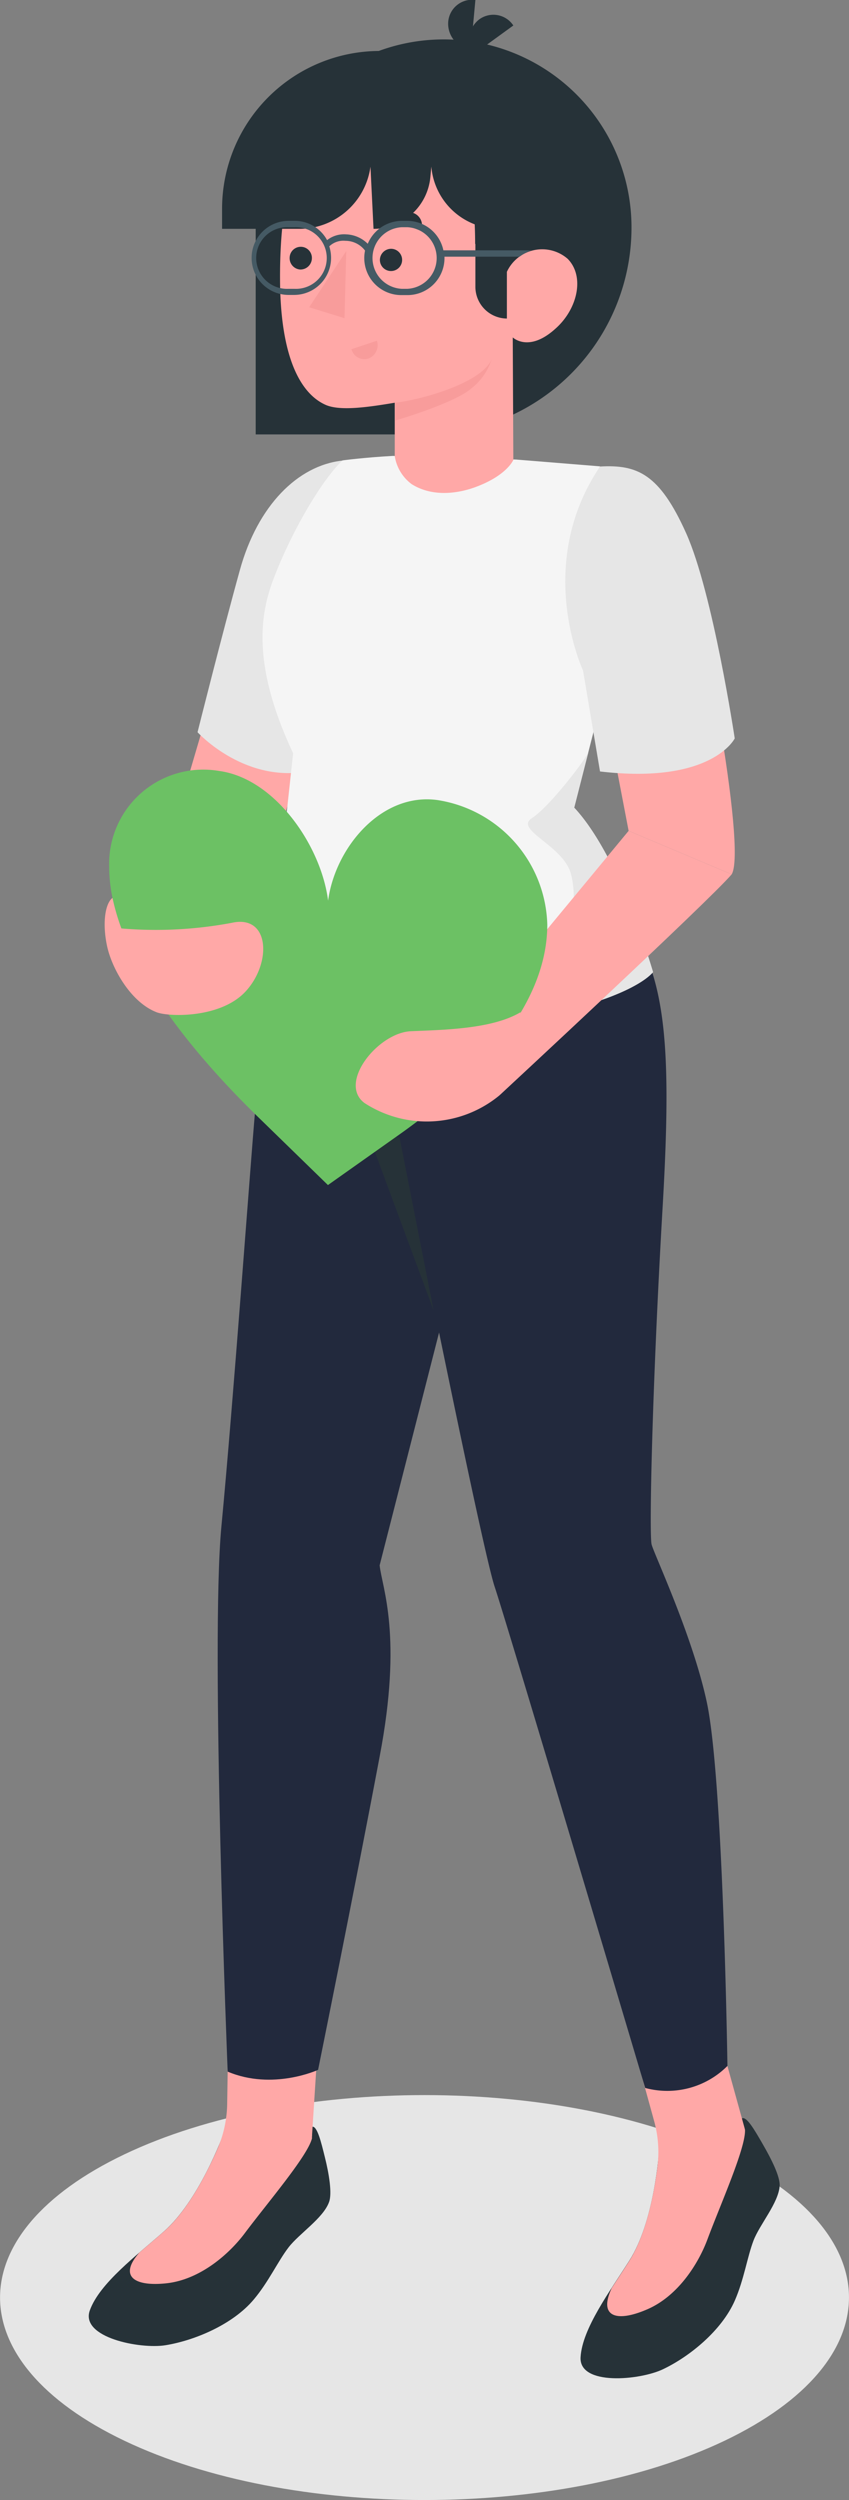 <svg xmlns="http://www.w3.org/2000/svg" viewBox="0 0 100.01 294.31"><rect x="0" y="0" width="100.01" height="294.31" fill="#808080" stroke="none"/><defs><style>.cls-1{isolation:isolate;}.cls-2{fill:#e6e6e6;}.cls-3{fill:#ffa8a7;}.cls-4{fill:#263238;}.cls-5{fill:#22293d;}.cls-6{fill:#f5f5f5;}.cls-7{opacity:0.5;mix-blend-mode:multiply;}.cls-8{fill:#f28f8f;}.cls-9{fill:#455a64;}.cls-10{fill:#6cc164;}</style></defs><title>Recurso 1</title><g class="cls-1"><g id="Capa_2" data-name="Capa 2"><g id="Shadows"><path class="cls-2" d="M85.36,287.33c-19.53,9.31-51.19,9.31-70.71,0s-19.53-24.4,0-33.71,51.18-9.3,70.71,0S104.89,278,85.36,287.33Z"/></g><g id="Character_2" data-name="Character 2"><g id="Character_3" data-name="Character 3"><polygon class="cls-3" points="29.19 67.63 19.18 101.69 30.12 107.32 38.65 78.93 29.19 67.63"/><path class="cls-2" d="M40.35,54.22c-5.31.57-10,5.35-12.08,12.84s-5,19.14-5,19.14S29.06,92.58,37,90.65Z"/><path class="cls-4" d="M26.7,251.65l0-1.44c-.59,1.68-3.34,8.89-7.38,12.47-3.22,2.84-7.59,6.11-8.74,9.31s5.94,4.58,8.91,4.1c3.45-.56,7.93-2.44,10.4-5.38,1.74-2.06,2.86-4.53,4.11-6.15s4.07-3.42,4.76-5.32c.38-1,0-3.34-.49-5.28-.44-1.78-.91-3.75-1.52-3.59,0,.22,0,1.1,0,1.1-.74.79-2.77,1.56-5.05,1.62C30.23,253.12,26.67,252.77,26.7,251.65Z"/><path class="cls-3" d="M16.43,265.17c1-.86,2-1.7,2.91-2.5,2.82-2.5,5-6.78,6.28-9.7a13.82,13.82,0,0,0,1.14-5.27l.09-5.72,10.54-.49-.64,10h0v.25l0,0c-.52,2.08-5.22,7.56-7.9,11.14-1.79,2.4-5.18,5.44-9.17,5.91C15.84,269.22,13.93,268,16.43,265.17Z"/><path class="cls-4" d="M78.1,253.49l-.38-1.39c-.1,1.78-.7,9.47-3.57,14-2.29,3.63-5.56,8-5.76,11.4s7,2.71,9.7,1.42c3.16-1.5,6.93-4.57,8.47-8.09,1.08-2.47,1.47-5.15,2.2-7.06s2.95-4.43,3.08-6.44c.07-1.1-1-3.2-2-4.93s-1.93-3.34-2.47-3c0,.21.29,1.06.29,1.06-.49,1-2.22,2.28-4.39,3C81.91,253.9,78.39,254.57,78.1,253.49Z"/><path class="cls-3" d="M72.06,269.36c.72-1.11,1.44-2.2,2.09-3.23,2-3.19,2.9-7.91,3.3-11.07a13.76,13.76,0,0,0-.4-5.38l-1.52-5.52,9.68-2.67,2.49,9h0l.06.24,0,0c.09,2.14-2.87,8.72-4.43,12.91-1.05,2.81-3.44,6.68-7.15,8.25C72.64,273.41,70.46,272.77,72.06,269.36Z"/><path class="cls-5" d="M72.68,106.71c5.58,7.16,6.59,14.56,5.37,35.5s-1.6,38.45-1.29,39.62,4.84,10.79,6.5,18.56c1.95,9.1,2.43,42.82,2.43,42.82A10,10,0,0,1,76,245.8s-16.16-54.31-17.73-59-11.5-54.32-11.5-54.32l1.51-28Z"/><path class="cls-5" d="M30.05,130.8c.85-9.67,2.92-26.42,2.92-26.42l24.72-1.45c4,6.24,2.26,16.62,1.17,26L44.72,184.28c.29,2.65,2.73,8.27,0,22.52-3,15.91-7.25,36.87-7.25,36.87s-5.32,2.46-10.65.21c0,0-2.05-50.4-.74-64.17C27.5,164.81,29.47,137.41,30.05,130.8Z"/><path class="cls-4" d="M51.08,154.28l-4-20.31A43.91,43.91,0,0,1,37,128.83a30.55,30.55,0,0,0,7.06,6.5Z"/><path class="cls-4" d="M30.12,51.14H50A24.35,24.35,0,0,0,74.39,26.78h0A22.13,22.13,0,0,0,52.26,4.64h0A22.14,22.14,0,0,0,30.12,26.78Z"/><path class="cls-3" d="M70.68,54.92c3.84.19,6.67.92,9.28,8.47S88,99.91,86.19,102.93L74.05,97.81,71,81.9C64.14,76,64.56,57,70.68,54.92Z"/><path class="cls-6" d="M34.53,88.68c-.61,5.64-2.88,26.5-2.88,26.5,18.63,9.95,41.74,3.36,45.28-.74-3.2-10.55-6.65-16.55-9.29-19.36L71,81.9s-8.32-11.9-.32-27l-9.88-.8-14.51-.43c-3.47.19-5.94.53-5.94.53-2.23,2.08-5.73,7.79-8,13.61C30.88,71.58,29.3,77.57,34.53,88.68Z"/><path class="cls-2" d="M70.68,54.92c4.37-.24,7,.83,10.15,7.86s5.72,24.15,5.72,24.15-2.67,5.43-15.87,3.89l-2-11.89S62.84,66.55,70.68,54.92Z"/><path class="cls-2" d="M69.31,88.54c-.16.64-4.53,6.41-6.66,7.78s3.79,3.24,4.62,6.61c1.69,6.82-3.22,14.18-19.89,14.63-3.94.11-4.11.94-2.07,2.15,14.81,2.43,28.92-2.14,31.62-5.27-3.2-10.55-6.65-16.55-9.29-19.36Z"/><path class="cls-3" d="M38,14.28c-2.34,1.39-5.23,7.27-5,19.6.25,10.44,3.63,13,5.33,13.77s5,.29,8.17-.24v6.27a5.08,5.08,0,0,0,2,3.32c2.59,1.62,5.67,1,7.4.38,3.81-1.37,4.57-3.24,4.57-3.24l-.07-14.42s1.87,1.82,5-1c2.63-2.3,3.52-6.17,1.47-8.25A4.58,4.58,0,0,0,59.71,32s-1.87.15-3.74-3.32c0,0,.06-9.44-2-10.67C47.26,14.07,42.51,14.28,38,14.28Z"/><path class="cls-4" d="M44.75,30.59a1.31,1.31,0,1,0,1.38-1.3A1.33,1.33,0,0,0,44.75,30.59Z"/><g class="cls-7"><path class="cls-8" d="M44.4,40.11l-3,1a1.58,1.58,0,0,0,2,1.1A1.68,1.68,0,0,0,44.4,40.11Z"/></g><path class="cls-4" d="M34.7,26.5l2.66-1.84a1.54,1.54,0,0,0-2.2-.45A1.69,1.69,0,0,0,34.7,26.5Z"/><path class="cls-4" d="M46.58,26l3,1.16a1.55,1.55,0,0,0-.87-2.08A1.71,1.71,0,0,0,46.58,26Z"/><path class="cls-4" d="M34.12,30.3a1.34,1.34,0,0,0,1.24,1.43,1.35,1.35,0,0,0,1.38-1.3,1.31,1.31,0,1,0-2.62-.13Z"/><g class="cls-7"><polygon class="cls-8" points="40.79 29.55 40.58 37.46 36.42 36.17 40.79 29.55"/></g><g class="cls-7"><path class="cls-8" d="M46.58,47.41C49.94,47,56.86,45,57.93,42.25a7.09,7.09,0,0,1-2.42,3.49c-2.07,1.77-8.93,3.76-8.93,3.76Z"/></g><path class="cls-4" d="M55.46,5.83,56,0a2.82,2.82,0,0,0-3.2,2.55A3.06,3.06,0,0,0,55.46,5.83Z"/><path class="cls-4" d="M55.77,6.41,60.47,3a2.82,2.82,0,0,0-4-.73A3.06,3.06,0,0,0,55.77,6.41Z"/><path class="cls-4" d="M59.71,32v5.5h0A3.74,3.74,0,0,1,56,33.72V28.64Z"/><path class="cls-4" d="M44.75,6h0A18.58,18.58,0,0,0,26.16,24.53v2.41h9.1a8.46,8.46,0,0,0,8.38-7.32h0L44,26.94h0a6.72,6.72,0,0,0,6.7-6.14l.11-1.19h0a8,8,0,0,0,7.94,7.33h.81l.93-13.13Z"/><path class="cls-9" d="M62.62,29.47H52.23A4.36,4.36,0,0,0,48,26h-.68a4.38,4.38,0,0,0-4,2.7,3.79,3.79,0,0,0-2.54-1.11,3.24,3.24,0,0,0-2.25.68A4.33,4.33,0,0,0,34.67,26H34a4.36,4.36,0,0,0,0,8.72h.67A4.36,4.36,0,0,0,39,30.36,4.54,4.54,0,0,0,38.79,29a2.4,2.4,0,0,1,1.89-.65A2.9,2.9,0,0,1,43,29.5l0,0a4.31,4.31,0,0,0-.09.88,4.36,4.36,0,0,0,4.36,4.36H48a4.36,4.36,0,0,0,4.36-4.36c0-.05,0-.1,0-.16h8.84A4.8,4.8,0,0,1,62.62,29.47ZM34.67,34H34a3.63,3.63,0,1,1,0-7.25h.67a3.63,3.63,0,1,1,0,7.25ZM48,34h-.68a3.63,3.63,0,0,1,0-7.25H48A3.63,3.63,0,0,1,48,34Z"/><path class="cls-3" d="M86.19,102.93c-2.71,3.17-27.33,26-27.33,26l.85-13.8L74.05,97.81Z"/><path class="cls-10" d="M38.63,139.51,47,133.59c8-5.65,17.47-14.53,17.47-24.74A15.26,15.26,0,0,0,51.49,94.18c-6.58-.88-12,5.6-12.84,11.85-.82-6.47-6.26-14.39-12.84-15.27A11.09,11.09,0,0,0,12.86,102c0,10.22,9.48,21.62,17.42,29.38Z"/><path class="cls-3" d="M61.32,119.16c-3.35,2-9.07,2.07-12.92,2.24s-8.61,6.07-5.48,8.44a13.45,13.45,0,0,0,15.94-.91Z"/><path class="cls-3" d="M13.25,105.7c-.92.73-1.19,3.14-.63,5.71s2.73,6.54,5.81,7.75c1.41.56,7.54.75,10.49-2.43,3.12-3.36,2.87-9.1-1.62-8.09a48.34,48.34,0,0,1-13,.66A26.35,26.35,0,0,1,13.25,105.7Z"/></g></g></g></g></svg>